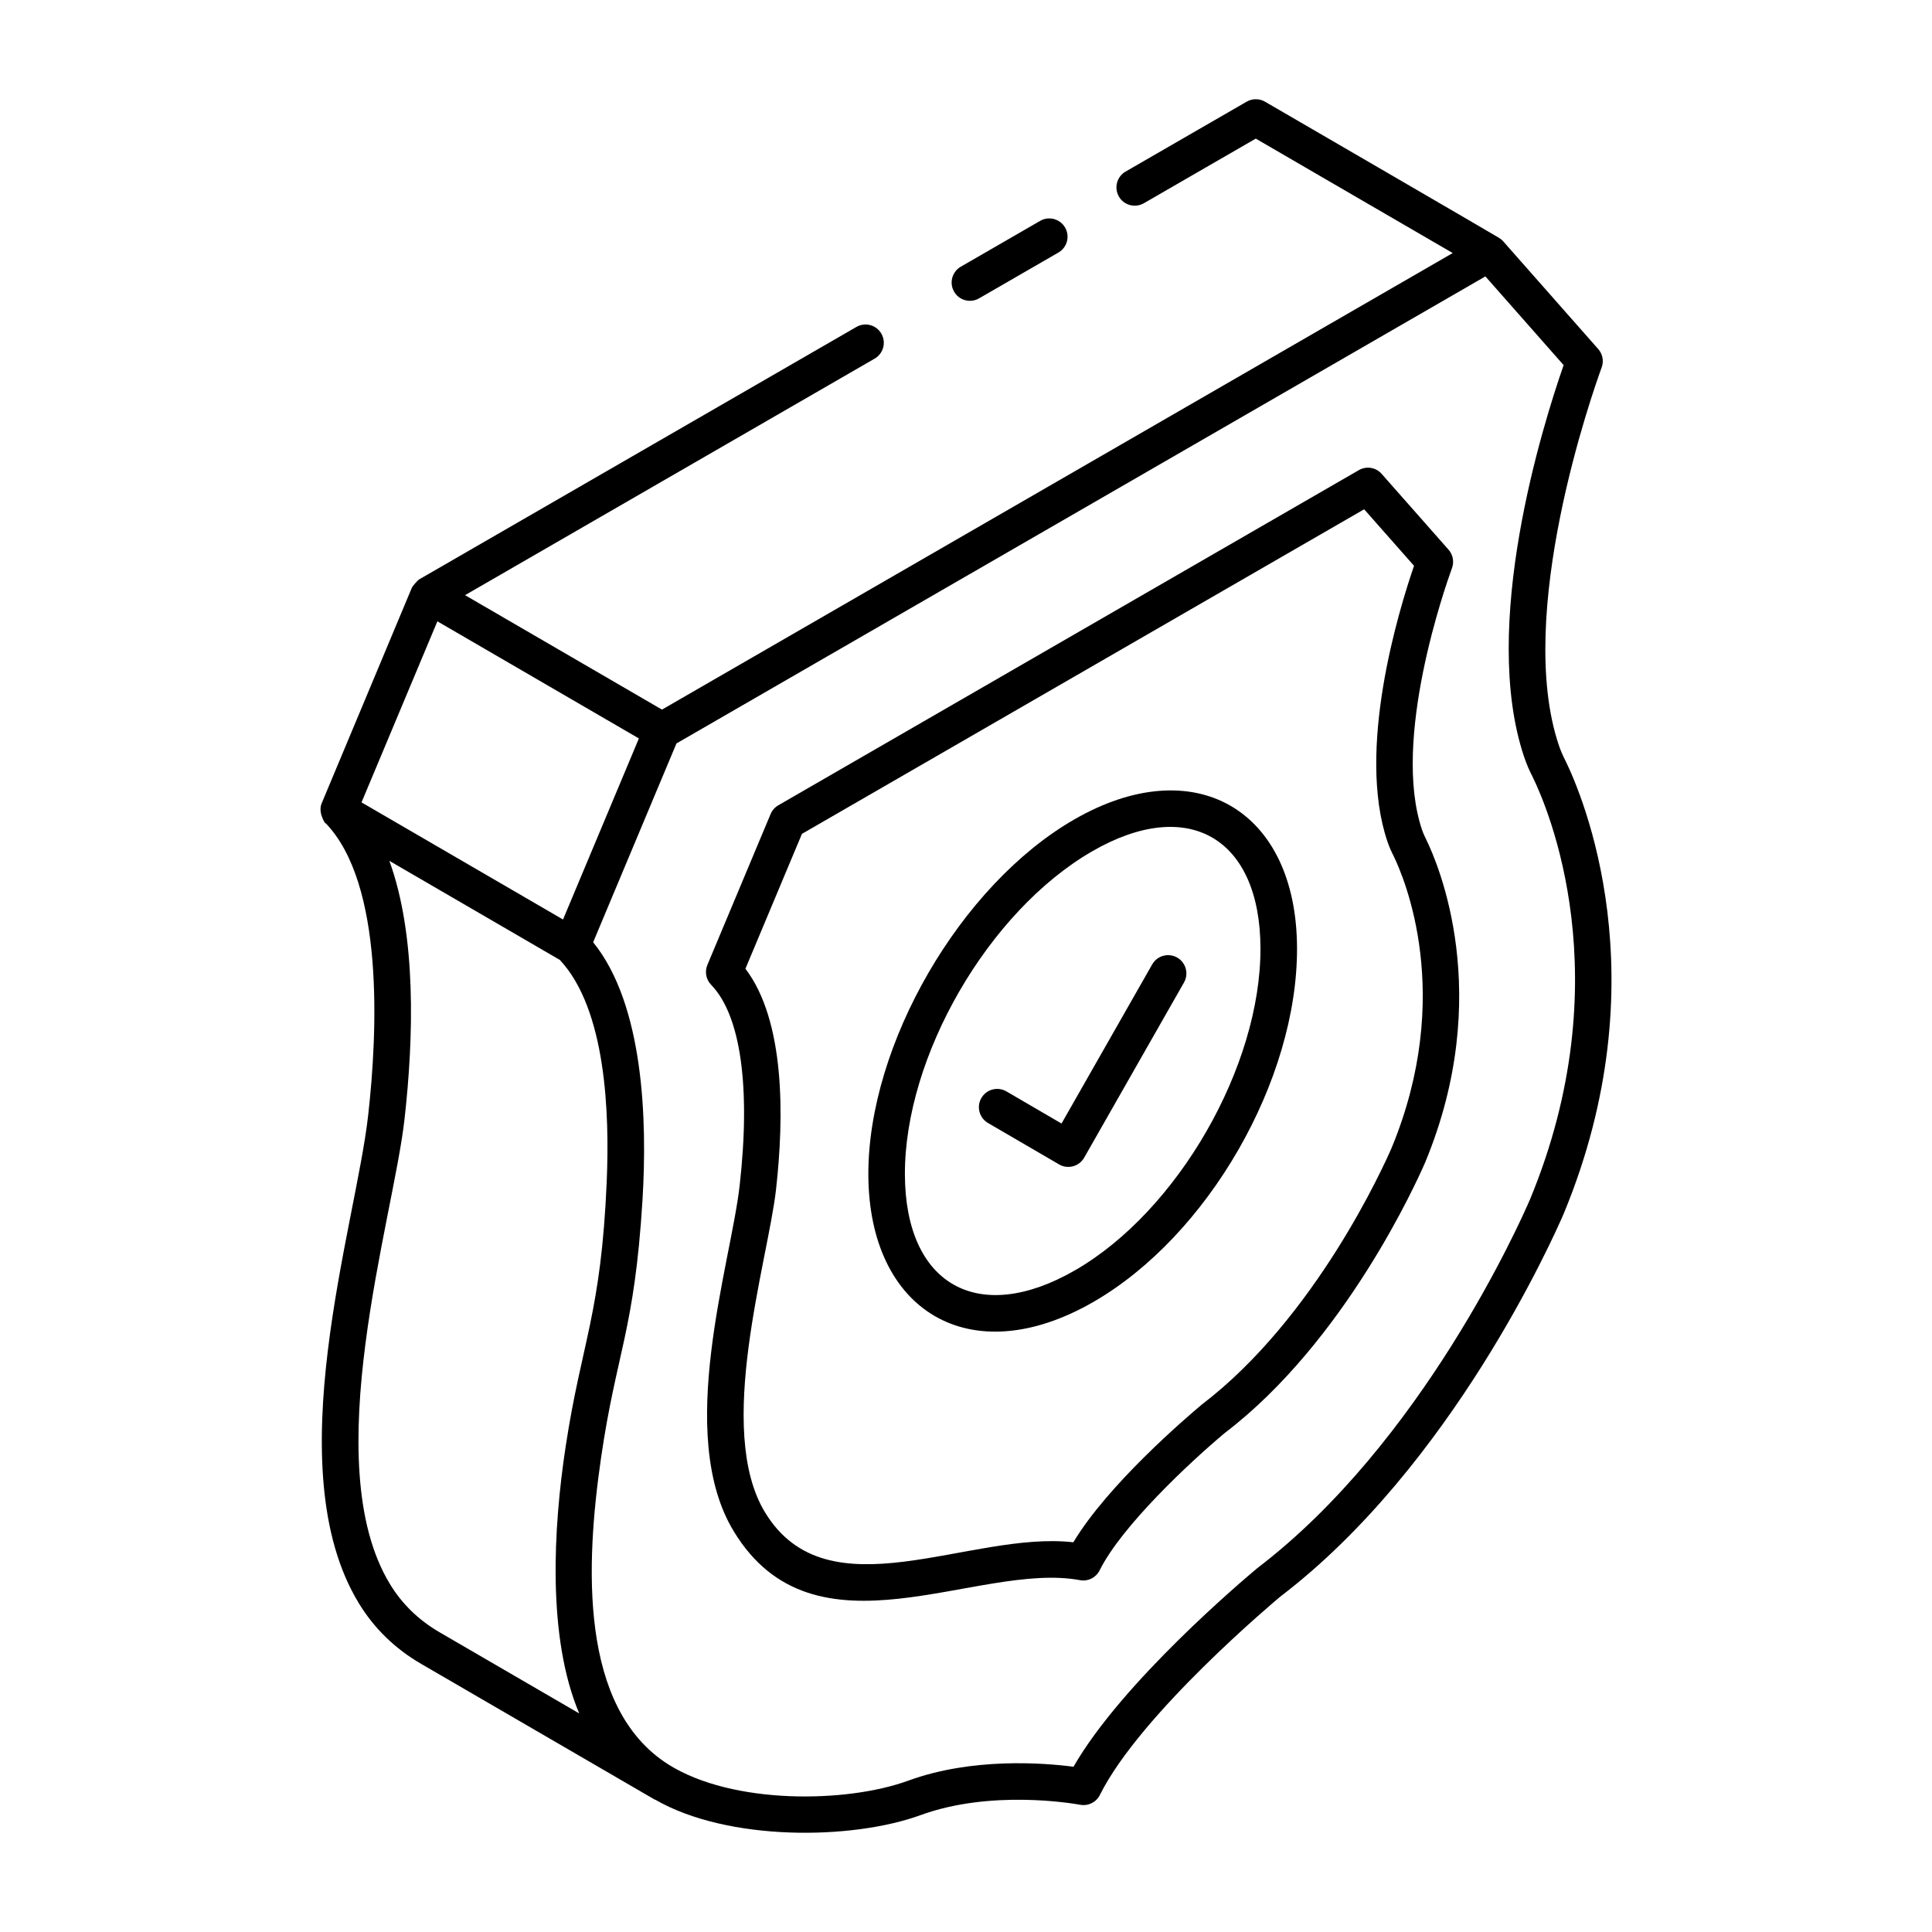 <?xml version="1.0" encoding="UTF-8"?>
<!-- Uploaded to: SVG Repo, www.svgrepo.com, Generator: SVG Repo Mixer Tools -->
<svg fill="#000000" width="800px" height="800px" version="1.1" viewBox="144 144 512 512" xmlns="http://www.w3.org/2000/svg">
 <g>
  <path d="m403.46 223.07 21.031-12.145c2.316-1.34 3.113-4.301 1.77-6.617-1.336-2.328-4.316-3.109-6.613-1.773l-21.031 12.145c-2.316 1.34-3.113 4.301-1.77 6.617 1.316 2.309 4.281 3.113 6.613 1.773z"/>
  <path d="m239.06 568.82c4.031 6.656 9.594 12.082 16.559 16.129l61.852 35.941c0.059 0.031 0.125 0.02 0.184 0.051 19.172 11.047 52.055 10.758 70.383 4.059 18.477-6.719 39.871-3.141 42.246-2.715 2.102 0.395 4.25-0.68 5.195-2.606 10.711-21.492 46.438-51.398 47.781-52.535 45.332-34.539 72.203-94.699 75.145-101.52 25.793-62.348 4.91-110.91 0.426-120.09-0.633-1.238-1.211-2.527-1.684-3.914-11.816-34.844 8.902-93.637 11.316-100.26 0.605-1.672 0.254-3.535-0.918-4.863l-25.254-28.625c-0.316-0.359-0.699-0.629-1.09-0.871-1.695-1.059-62.984-36.645-61.961-36.051-1.484-0.871-3.348-0.871-4.856-0.008l-32.094 18.531c-2.316 1.34-3.113 4.301-1.77 6.617 1.324 2.316 4.297 3.098 6.613 1.773l29.66-17.129 52.191 30.328c-15.93 9.199-184.11 106.3-209.55 120.99l-52.188-30.328 108.55-62.688c2.316-1.34 3.113-4.301 1.77-6.617-1.336-2.332-4.305-3.109-6.613-1.773l-115.8 66.859c-0.535 0.309-1.84 1.836-2.043 2.324-2.445 5.852 8.875-21.188-23.93 57.219-1.012 2.762 1.582 6.039 1.043 5.019 15.66 16.152 13.824 55.523 11.336 77.566-3.293 29.328-24.301 93.32-2.5 129.18zm308.9-224.09c0.625 1.852 1.391 3.562 2.195 5.133 4.125 8.445 23.492 53.543-0.68 111.98-2.809 6.504-28.727 64.531-72.258 97.715-3.773 3.152-35.898 30.273-48.727 52.648-7.871-1.027-26.805-2.512-43.777 3.68-16.371 5.988-46.582 6.398-63.543-4.258-23.785-15.012-21.953-53.148-17.91-81.117 4.066-28.133 8.863-33.609 11.004-68.438 1.293-21.16 0.359-51.812-13.074-68.367 0.414-0.992 23.488-56.047 22.082-52.688 53.926-31.133 159.42-92.043 214.37-123.77l20.738 23.512c-5.539 15.871-22.238 69.125-10.422 103.97zm-288.05-36.07 53.402 31.035-20.105 47.984-53.402-31.039zm-8.723 132.05c2.461-21.766 3.199-48.809-4.004-68.578l45.176 26.254c12.309 13.152 13.199 40.82 12.426 58.809-1.508 35.031-6.648 42.395-10.863 70.047-3.301 21.625-4.953 50.668 3.578 70.832l-37.023-21.512c-5.535-3.223-9.953-7.516-13.141-12.777-19.469-32.031 0.844-96.445 3.852-123.07z"/>
  <path d="m520.86 363.93c-8.137-23.988 6.262-64.797 7.938-69.395 0.605-1.672 0.254-3.535-0.918-4.863l-17.723-20.086c-1.523-1.742-4.07-2.148-6.055-0.992l-153.84 88.816c-0.918 0.531-1.637 1.348-2.043 2.324l-16.758 39.992c-0.746 1.789-0.359 3.856 0.992 5.246 7.836 8.082 10.52 26.992 7.559 53.254-2.363 20.844-17.195 65.867-1.562 91.578 21.48 35.441 64.555 7.902 91.77 12.957 2.09 0.402 4.238-0.68 5.195-2.606 5.836-11.703 23.664-28.441 33.117-36.359 32.027-24.398 51.094-66.969 53.191-71.832 18.328-44.316 3.453-78.918 0.238-85.488-0.418-0.816-0.797-1.656-1.098-2.547zm-8.062 84.266c-1.969 4.535-20.078 44.984-50.324 68.039-4.285 3.59-24.914 21.266-34.023 36.488-27.523-3.144-65.082 19.504-81.719-7.949-13.312-21.914 0.73-66.344 2.914-85.457 2.188-19.418 2.414-44.773-8.098-58.594l14.977-35.742 148.99-86.016 13.219 14.977c-4.172 12.148-15.301 48.777-7.039 73.113 0.465 1.359 1.031 2.625 1.609 3.75 2.84 5.836 16.199 36.973-0.508 77.391z"/>
  <path d="m428.61 361.21c-30.145 17.41-54.582 59.609-54.488 94.07 0.098 36.086 26.914 52.629 59.676 33.727 30.344-17.52 54.035-58.699 53.93-93.75-0.102-36.789-27.246-52.465-59.117-34.047zm0.34 119.4c-25.73 14.859-45.062 3.856-45.141-25.363-0.094-31.371 22.18-69.793 49.645-85.652 25.543-14.742 44.504-3.434 44.582 25.684 0.094 31.375-21.934 69.656-49.086 85.332z"/>
  <path d="m455.96 397.76c-2.348-1.316-5.281-0.516-6.613 1.812l-24.031 42.176-14.609-8.52c-2.309-1.336-5.281-0.566-6.625 1.746-1.352 2.312-0.566 5.281 1.742 6.629l18.84 10.98c2.281 1.328 5.281 0.598 6.652-1.789l26.453-46.422c1.324-2.324 0.512-5.289-1.809-6.613z"/>
 </g>
</svg>